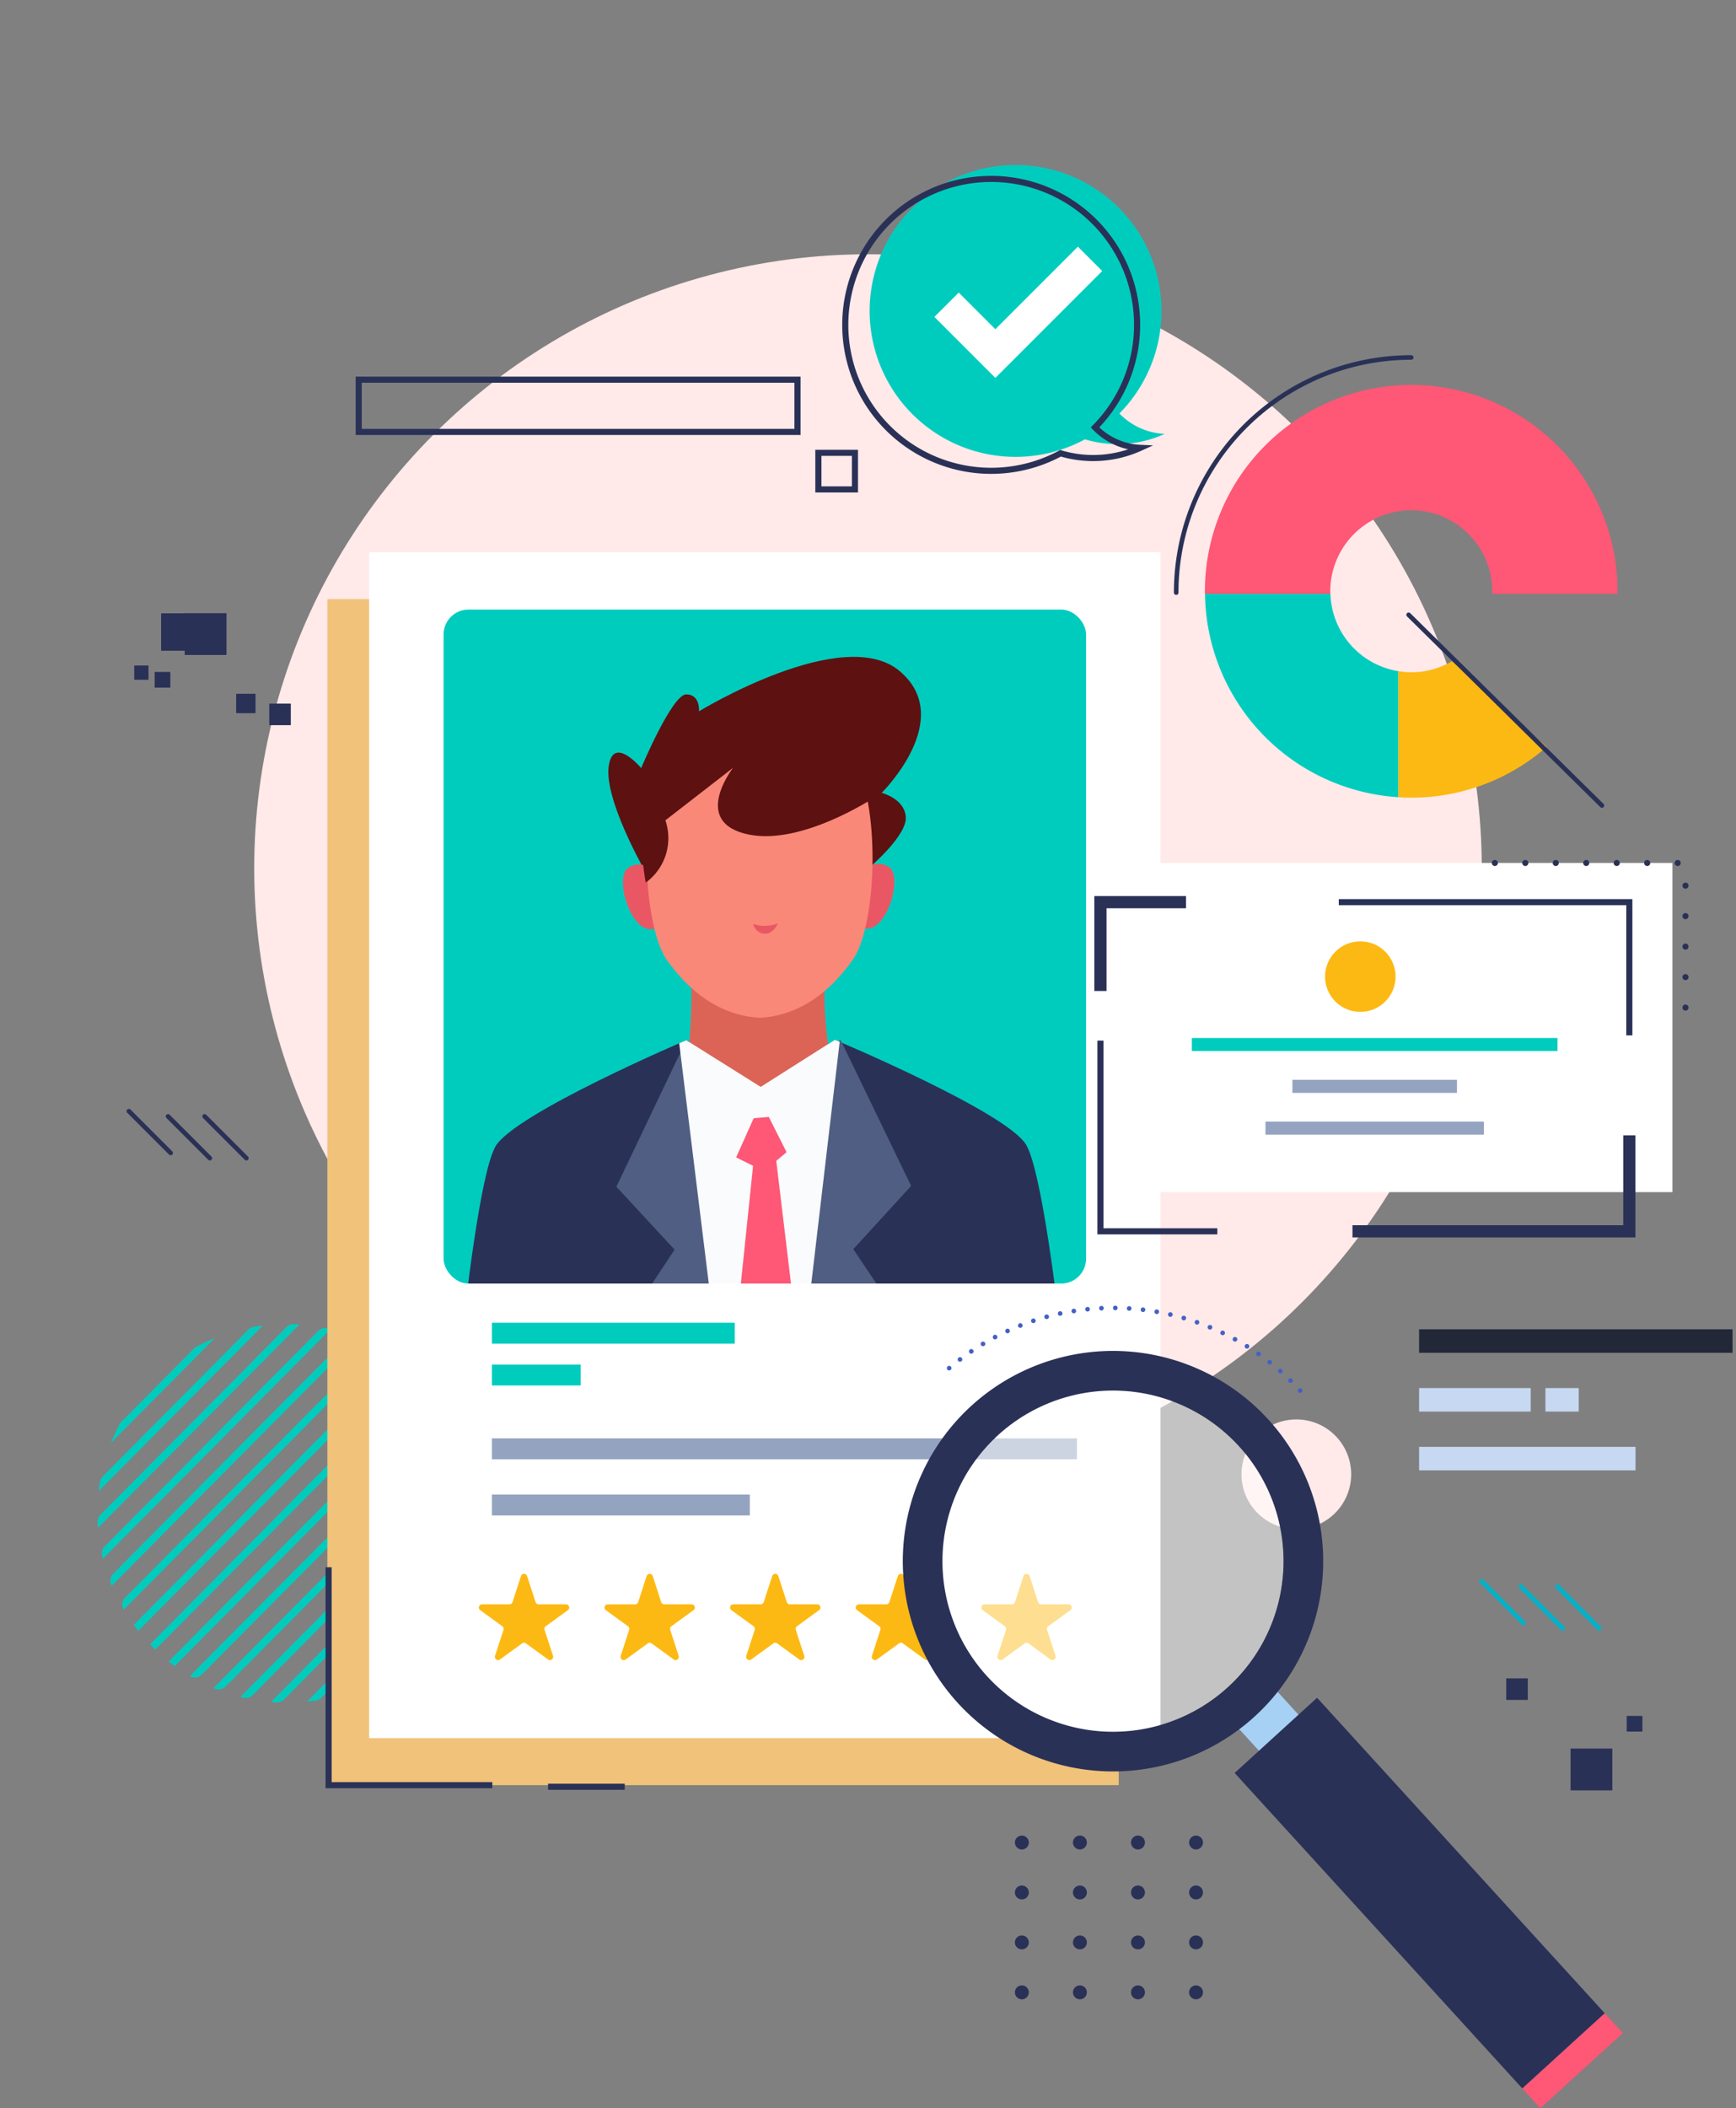 <svg xmlns="http://www.w3.org/2000/svg" xmlns:xlink="http://www.w3.org/1999/xlink" width="320.309" height="388.898" viewBox="0 0 320.309 388.898"><rect x="0" y="0" width="320.309" height="388.898" fill="#808080" stroke="none"/><defs><style>.a,.q,.r,.s,.v,.w,.z{fill:none;}.b{fill:#ffe9e9;}.c{fill:#00ccbe;}.d{fill:#f0c27a;}.e,.u{fill:#fff;}.f{fill:#94a3c0;}.g{clip-path:url(#a);}.h{fill:#2a3157;}.i{fill:#505e83;}.j{fill:#dc6457;}.k{fill:#5d1111;}.l{fill:#ea5764;}.m{fill:#f98879;}.n{fill:#f9fbfc;}.o{fill:#ff5776;}.p{fill:#fdb913;}.q,.r,.s,.w{stroke:#2a3157;}.q,.r{stroke-miterlimit:10;}.q,.s{stroke-width:1.125px;}.r{stroke-width:2.249px;}.s,.v,.w,.z{stroke-linecap:round;stroke-linejoin:round;}.s{stroke-dasharray:0 5.623;}.t{fill:#a6d0f4;}.u{opacity:0.53;}.v{stroke:#4361c4;stroke-width:0.854px;stroke-dasharray:0 2.562;}.w,.z{stroke-width:0.843px;}.x{fill:#232839;}.y{fill:#c7d8f2;}.z{stroke:#02b2ca;}</style><clipPath id="a"><rect class="a" width="118.547" height="124.33"/></clipPath></defs><g transform="translate(-346.335 -110.106)"><g transform="translate(346.335 110.106)"><circle class="b" cx="113.246" cy="113.246" r="113.246" transform="translate(0 160.154) rotate(-45)"/><g transform="translate(18.004 244.252)"><path class="c" d="M376.987,362.557c.082.035.165.068.248.1a1.838,1.838,0,0,0,2-.413l43.08-43.444a1.839,1.839,0,0,0,.4-2c-.033-.082-.069-.165-.1-.247Z" transform="translate(-355.588 -295.413)"/><path class="c" d="M373.581,361.313l.013.006a1.79,1.79,0,0,0,2.192-.278l45.29-45.672a1.794,1.794,0,0,0,.258-2.194l-.006-.012Z" transform="translate(-356.56 -296.382)"/><path class="c" d="M370.553,359.47c.36.288.724.572,1.1.846l48.663-49.073c-.276-.37-.564-.731-.855-1.09Z" transform="translate(-357.425 -297.241)"/><path class="c" d="M385.226,362.783q.509.04,1.022.068a1.826,1.826,0,0,0,1.386-.544l34.825-35.119a1.825,1.825,0,0,0,.534-1.39q-.033-.513-.078-1.022Z" transform="translate(-353.235 -293.066)"/><path class="c" d="M397.086,357.274a34.386,34.386,0,0,0,3.173-1.388,1.887,1.887,0,0,0,.5-.363l15.057-15.184a1.919,1.919,0,0,0,.359-.5,34.564,34.564,0,0,0,1.361-3.186Z" transform="translate(-349.849 -289.676)"/><path class="c" d="M380.829,363.109c.194.049.388.1.584.141a1.84,1.84,0,0,0,1.716-.508l39.719-40.054a1.846,1.846,0,0,0,.494-1.72q-.071-.291-.147-.582Z" transform="translate(-354.491 -294.32)"/><path class="c" d="M390.393,361.237c.559-.06,1.115-.138,1.666-.225a1.843,1.843,0,0,0,1.014-.526L420.7,332.631a1.849,1.849,0,0,0,.517-1.019c.084-.551.156-1.107.211-1.667Z" transform="translate(-351.76 -291.591)"/><path class="c" d="M365.527,354.153q.411.561.842,1.1l48.839-49.251c-.365-.285-.734-.563-1.111-.833Z" transform="translate(-358.86 -298.663)"/><path class="c" d="M361.252,328.166a1.845,1.845,0,0,0-.514.992q-.141.854-.243,1.724L390.819,300.3c-.579.073-1.152.158-1.721.258a1.837,1.837,0,0,0-.987.522Z" transform="translate(-360.296 -300.054)"/><path class="c" d="M364.185,317.558a1.914,1.914,0,0,0-.332.447,34.754,34.754,0,0,0-1.6,3.458l19.189-19.351a35.044,35.044,0,0,0-3.445,1.634,1.912,1.912,0,0,0-.443.336Z" transform="translate(-359.796 -299.537)"/><path class="c" d="M360.876,335.273a1.817,1.817,0,0,0-.533,1.363c.015.356.037.71.064,1.063l37.217-37.532c-.352-.024-.707-.042-1.062-.057a1.826,1.826,0,0,0-1.359.545Z" transform="translate(-360.34 -300.109)"/><path class="c" d="M362.722,345.63a1.83,1.83,0,0,0-.411,1.969l.116.282,45.381-45.764-.282-.113a1.833,1.833,0,0,0-1.967.427Z" transform="translate(-359.815 -299.604)"/><path class="c" d="M364.4,349.6a1.8,1.8,0,0,0-.27,2.181l.015.027,47.6-48h0a1.841,1.841,0,0,0-2.229.3Z" transform="translate(-359.33 -299.125)"/><path class="c" d="M417.045,307.491l-49.175,49.59q.476.5.969.974l49.188-49.6C417.707,308.126,417.378,307.806,417.045,307.491Z" transform="translate(-358.191 -298.001)"/><path class="c" d="M361.5,340.933a1.844,1.844,0,0,0-.5,1.7c.046.2.1.407.144.609l42.023-42.377c-.2-.048-.406-.1-.611-.14a1.848,1.848,0,0,0-1.7.513Z" transform="translate(-360.165 -299.945)"/></g><circle class="b" cx="10.12" cy="10.12" r="10.12" transform="translate(229.066 261.835)"/><rect class="d" width="146.015" height="218.782" transform="translate(60.401 110.519)"/><g transform="translate(68.112 101.844)"><rect class="e" width="146.015" height="218.782"/><rect class="c" width="44.817" height="3.855" transform="translate(22.649 142.16)"/><g transform="translate(22.649 163.484)"><rect class="f" width="107.945" height="3.855"/><rect class="f" width="47.587" height="3.855" transform="translate(0 10.361)"/></g><rect class="c" width="16.385" height="3.855" transform="translate(22.649 149.87)"/><rect class="c" width="118.547" height="124.33" rx="4.592" transform="translate(13.734 10.602)"/><g transform="translate(13.734 10.602)"><g class="g"><g transform="translate(3.127 8.724)"><path class="h" d="M523.469,315.977c-.857-7.69-3.768-32.14-6.624-37.216-3.4-6.041-35.336-19.449-35.336-19.449L467.818,268l-13.738-8.614s-31.861,13.587-35.228,19.647c-2.828,5.091-5.6,29.557-6.416,37.252Z" transform="translate(-412.435 -188.675)"/><path class="i" d="M454.276,263.5l-6.584-4.128L434.807,286.4l10.737,11.606-6.489,9.792,9.307,8.352,9.261-.026Z" transform="translate(-406.047 -188.658)"/><path class="i" d="M462.545,263.475l6.561-4.165,13.035,26.958-10.672,11.665,6.543,9.756-9.26,8.4-9.261.026Z" transform="translate(-399 -188.676)"/><path class="j" d="M471.749,238.094s-3.2,18.848-.021,31.874A116.313,116.313,0,0,1,459.71,278.9l-2.268.53a134.9,134.9,0,0,1-12.592-9.216c2.058-13.1.112-32.049.112-32.049" transform="translate(-403.18 -194.734)"/><g transform="translate(27.272)"><path class="k" d="M450.38,214.409s26.572-16.253,37.033-7.411-3.329,22.452-3.329,22.452,4.178,1.032,4.449,4.423-6.5,9.152-6.5,9.152l-42.012.117s-7.081-12.505-6.314-18.51,6,.244,6,.244,5.7-13.585,8.313-13.592S450.38,214.409,450.38,214.409Z" transform="translate(-433.65 -204.364)"/><path class="l" d="M470.512,235.639s2.158-2.763,4.92-1-.555,12.8-4.891,11.237S470.512,235.639,470.512,235.639Z" transform="translate(-423.669 -195.888)"/><path class="l" d="M441.661,235.719s-2.174-2.751-4.925-.971.626,12.8,4.953,11.21S441.661,235.719,441.661,235.719Z" transform="translate(-433.053 -195.86)"/><path class="m" d="M460.1,211.507s14.021,1.392,18.137,11.4,3,29.569-1.07,35.305-9.511,10.2-17.1,10.7h.013c-7.594-.456-13.057-4.894-17.162-10.607s-5.327-25.269-1.266-35.3,18.073-11.5,18.073-11.5Z" transform="translate(-432.078 -202.325)"/><path class="l" d="M454.458,242.708a6.347,6.347,0,0,0,4.529-.112,3.536,3.536,0,0,1-1.571,1.777A2.213,2.213,0,0,1,454.458,242.708Z" transform="translate(-427.709 -193.448)"/><path class="k" d="M482.752,228.114s-14.323,9.955-24.768,7.636-2.643-12.257-2.643-12.257l-12.5,9.69a10.143,10.143,0,0,1-3.621,11.492s-1.589-8.608-.563-14.873,4.664-12.016,7.267-14.111,12.245-7.34,18.509-6.575S483.493,212.977,482.752,228.114Z" transform="translate(-432.319 -203.029)"/></g><path class="n" d="M458.858,268l-13.738-8.614s-.476.2-1.3.564l6.919,56.2,16.064-.044,6.627-56.425c-.559-.239-.877-.373-.877-.373Z" transform="translate(-403.475 -188.675)"/><path class="o" d="M455.23,270.622l-3.238,7.223,5.127,2.545,4.179-3.5-3.276-6.507Z" transform="translate(-401.141 -185.515)"/><path class="o" d="M451.71,311.746l11.9-.033-4.439-36.989-3.834,2.105Z" transform="translate(-401.221 -184.275)"/></g></g></g><g transform="translate(20.24 188.48)"><path class="p" d="M423.965,336.359l1.561,4.8a.594.594,0,0,0,.564.41h5.051a.594.594,0,0,1,.35,1.075l-4.087,2.968a.6.6,0,0,0-.216.665l1.561,4.8a.594.594,0,0,1-.914.665l-4.085-2.968a.592.592,0,0,0-.7,0l-4.087,2.968a.594.594,0,0,1-.914-.665l1.561-4.8a.6.6,0,0,0-.216-.665l-4.085-2.968a.594.594,0,0,1,.348-1.075h5.051a.6.6,0,0,0,.566-.41l1.561-4.8A.594.594,0,0,1,423.965,336.359Z" transform="translate(-415.063 -335.949)"/><path class="p" d="M442,336.359l1.561,4.8a.594.594,0,0,0,.566.41h5.05a.594.594,0,0,1,.35,1.075l-4.087,2.968a.6.6,0,0,0-.215.665l1.561,4.8a.594.594,0,0,1-.914.665l-4.087-2.968a.592.592,0,0,0-.7,0L437,351.748a.594.594,0,0,1-.914-.665l1.561-4.8a.6.6,0,0,0-.216-.665l-4.085-2.968a.594.594,0,0,1,.348-1.075h5.051a.594.594,0,0,0,.566-.41l1.561-4.8A.594.594,0,0,1,442,336.359Z" transform="translate(-409.915 -335.949)"/><path class="p" d="M460.027,336.359l1.561,4.8a.6.6,0,0,0,.566.41H467.2a.594.594,0,0,1,.348,1.075l-4.085,2.968a.6.6,0,0,0-.216.665l1.561,4.8a.594.594,0,0,1-.914.665l-4.087-2.968a.592.592,0,0,0-.7,0l-4.085,2.968a.6.6,0,0,1-.915-.665l1.562-4.8a.6.6,0,0,0-.216-.665l-4.087-2.968a.594.594,0,0,1,.35-1.075h5.051a.594.594,0,0,0,.564-.41l1.561-4.8A.594.594,0,0,1,460.027,336.359Z" transform="translate(-404.767 -335.949)"/><path class="p" d="M478.059,336.359l1.561,4.8a.593.593,0,0,0,.564.41h5.051a.594.594,0,0,1,.35,1.075l-4.087,2.968a.6.6,0,0,0-.216.665l1.561,4.8a.594.594,0,0,1-.914.665l-4.085-2.968a.594.594,0,0,0-.7,0l-4.085,2.968a.594.594,0,0,1-.914-.665l1.561-4.8a.6.6,0,0,0-.216-.665l-4.087-2.968a.594.594,0,0,1,.35-1.075H474.8a.593.593,0,0,0,.564-.41l1.562-4.8A.594.594,0,0,1,478.059,336.359Z" transform="translate(-399.619 -335.949)"/><path class="p" d="M496.09,336.359l1.561,4.8a.594.594,0,0,0,.564.41h5.051a.594.594,0,0,1,.35,1.075l-4.087,2.968a.594.594,0,0,0-.215.665l1.561,4.8a.6.6,0,0,1-.915.665l-4.085-2.968a.592.592,0,0,0-.7,0l-4.087,2.968a.594.594,0,0,1-.914-.665l1.561-4.8a.6.6,0,0,0-.216-.665l-4.085-2.968a.594.594,0,0,1,.348-1.075h5.051a.6.6,0,0,0,.566-.41l1.561-4.8A.594.594,0,0,1,496.09,336.359Z" transform="translate(-394.47 -335.949)"/></g></g><g transform="translate(28.536 113.109)"><rect class="h" width="7.71" height="7.71" transform="translate(5.542)"/><rect class="h" width="3.976" height="3.976" transform="translate(21.143 16.686)"/><rect class="h" width="2.891" height="2.891" transform="translate(0 10.843)"/></g><g transform="translate(203.043 159.19)"><rect class="e" width="97.584" height="60.719" transform="translate(7.951)"/><path class="q" d="M538.489,239.563H592.1v24.576" transform="translate(-494.515 -232.334)"/><path class="r" d="M504.282,255.947V239.563h15.782" transform="translate(-504.282 -232.334)"/><path class="q" d="M525.846,294.609H504.282V259.431" transform="translate(-504.282 -226.661)"/><path class="r" d="M591.538,273.02v17.709H540.457" transform="translate(-493.953 -222.781)"/><path class="s" d="M560.887,233.94h35.179v30.842" transform="translate(-488.12 -233.94)"/><circle class="p" cx="6.506" cy="6.506" r="6.506" transform="translate(41.443 14.457)"/><rect class="c" width="67.466" height="2.41" transform="translate(16.866 32.287)"/><rect class="f" width="30.36" height="2.41" transform="translate(35.42 39.998)"/><rect class="f" width="40.299" height="2.409" transform="translate(30.45 47.708)"/></g><g transform="translate(166.574 241.273)"><rect class="t" width="9.879" height="13.172" transform="translate(75.794 78.084) rotate(137.655)"/><circle class="u" cx="31.467" cy="31.467" r="31.467" transform="translate(5.878 76.669) rotate(-87.314)"/><path class="v" d="M547.6,313.038a46.711,46.711,0,0,0-65.988-3.06" transform="translate(-474.286 -297.792)"/><path class="h" d="M486.031,368.868a38.785,38.785,0,1,0,2.541-54.792A38.785,38.785,0,0,0,486.031,368.868Zm5.409-4.929A31.468,31.468,0,1,1,535.894,366,31.467,31.467,0,0,1,491.441,363.939Z" transform="translate(-475.912 -296.031)"/><rect class="h" width="20.582" height="78.76" transform="matrix(-0.739, 0.674, -0.674, -0.739, 129.522, 130.11)"/><rect class="o" width="20.582" height="4.94" transform="matrix(-0.739, 0.674, -0.674, -0.739, 132.849, 133.761)"/></g><g transform="translate(222.32 71.003)"><path class="o" d="M542.407,203.408a14.939,14.939,0,1,1,29.878,0c0,.163-.019.321-.025.482H595.4c0-.161.013-.32.013-.482a38.07,38.07,0,0,0-76.14,0c0,.162.009.321.012.482h23.143C542.427,203.73,542.407,203.572,542.407,203.408Z" transform="translate(-519.277 -165.339)"/><g transform="translate(0.012 38.551)"><path class="p" d="M574.4,220.81l-17.446-15.835a14.583,14.583,0,0,1-9.937,1.845v23.258c.8.05,1.6.085,2.409.085A37.9,37.9,0,0,0,574.4,220.81Z" transform="translate(-511.368 -192.574)"/><path class="c" d="M542.429,195.328H519.286a38.061,38.061,0,0,0,35.649,37.5V209.574A14.924,14.924,0,0,1,542.429,195.328Z" transform="translate(-519.286 -195.328)"/></g></g><path class="w" d="M515.153,204.774A43.371,43.371,0,0,1,558.524,161.4" transform="translate(-298.135 -95.459)"/><g transform="translate(261.835 245.209)"><rect class="x" width="57.828" height="4.337"/><g transform="translate(0 10.843)"><rect class="y" width="39.937" height="4.337" transform="translate(0 10.843)"/><rect class="y" width="20.601" height="4.337"/><rect class="y" width="6.144" height="4.337" transform="translate(23.312)"/></g></g><line class="w" x2="35.661" y2="35.179" transform="translate(259.907 113.41)"/><g transform="translate(23.777 204.971)"><line class="w" x2="7.71" y2="7.71"/><line class="w" x2="7.71" y2="7.71" transform="translate(7.228 0.964)"/><line class="w" x2="7.71" y2="7.71" transform="translate(13.975 0.964)"/></g><g transform="translate(273.4 291.713)"><line class="z" x2="7.71" y2="7.71"/><line class="z" x2="7.71" y2="7.71" transform="translate(7.229 0.964)"/><line class="z" x2="7.71" y2="7.71" transform="translate(13.975 0.964)"/></g><g transform="translate(66.184 70.039)"><rect class="q" width="80.959" height="9.638"/><rect class="q" width="6.747" height="6.747" transform="translate(84.814 13.493)"/></g><g transform="translate(277.918 309.603)"><rect class="h" width="7.71" height="7.71" transform="translate(19.577 20.661) rotate(180)"/><rect class="h" width="3.976" height="3.976" transform="translate(3.976 3.976) rotate(180)"/><rect class="h" width="2.891" height="2.891" transform="translate(25.119 9.819) rotate(180)"/></g></g><path class="q" d="M393.5,335v40.2h30.21" transform="translate(13.466 64.211)"/><line class="q" x2="14.141" transform="translate(447.46 439.704)"/><g transform="translate(533.59 448.703)"><circle class="h" cx="1.286" cy="1.286" r="1.286"/><circle class="h" cx="1.286" cy="1.286" r="1.286" transform="translate(10.713)"/><circle class="h" cx="1.286" cy="1.286" r="1.286" transform="translate(21.425)"/><circle class="h" cx="1.286" cy="1.286" r="1.286" transform="translate(32.138)"/><g transform="translate(0 9.213)"><circle class="h" cx="1.286" cy="1.286" r="1.286"/><circle class="h" cx="1.286" cy="1.286" r="1.286" transform="translate(10.713)"/><circle class="h" cx="1.286" cy="1.286" r="1.286" transform="translate(21.425)"/><circle class="h" cx="1.286" cy="1.286" r="1.286" transform="translate(32.138)"/></g><g transform="translate(0 18.426)"><circle class="h" cx="1.286" cy="1.286" r="1.286"/><circle class="h" cx="1.286" cy="1.286" r="1.286" transform="translate(10.713)"/><circle class="h" cx="1.286" cy="1.286" r="1.286" transform="translate(21.425)"/><circle class="h" cx="1.286" cy="1.286" r="1.286" transform="translate(32.138)"/></g><g transform="translate(0 27.639)"><circle class="h" cx="1.286" cy="1.286" r="1.286"/><circle class="h" cx="1.286" cy="1.286" r="1.286" transform="translate(10.713)"/><circle class="h" cx="1.286" cy="1.286" r="1.286" transform="translate(21.425)"/><circle class="h" cx="1.286" cy="1.286" r="1.286" transform="translate(32.138)"/></g></g><g transform="translate(371.133 223.256)"><rect class="h" width="6.856" height="6.856" transform="translate(4.928)"/><rect class="h" width="3.535" height="3.535" transform="translate(18.801 14.837)"/><rect class="h" width="2.571" height="2.571" transform="translate(0 9.641)"/></g><g transform="translate(371.133 223.256)"><rect class="h" width="6.856" height="6.856" transform="translate(4.928)"/><rect class="h" width="3.535" height="3.535" transform="translate(18.801 14.837)"/><rect class="h" width="2.571" height="2.571" transform="translate(0 9.641)"/></g><g transform="translate(502.19 140.379)"><path class="c" d="M525.609,183.426a12.408,12.408,0,0,1-8.349-3.77,26.923,26.923,0,1,0-6.358,4.769A21.027,21.027,0,0,0,525.609,183.426Z" transform="translate(-466.575 -133.655)"/><path class="q" d="M522.109,185.426a12.408,12.408,0,0,1-8.349-3.77,26.923,26.923,0,1,0-6.358,4.769A21.027,21.027,0,0,0,522.109,185.426Z" transform="translate(-467.574 -133.084)"/><path class="e" d="M491.694,169.712l-11.246-11.249,4.492-4.492,6.754,6.755L506.921,145.5l4.492,4.492Z" transform="translate(-463.898 -130.273)"/></g></g></svg>